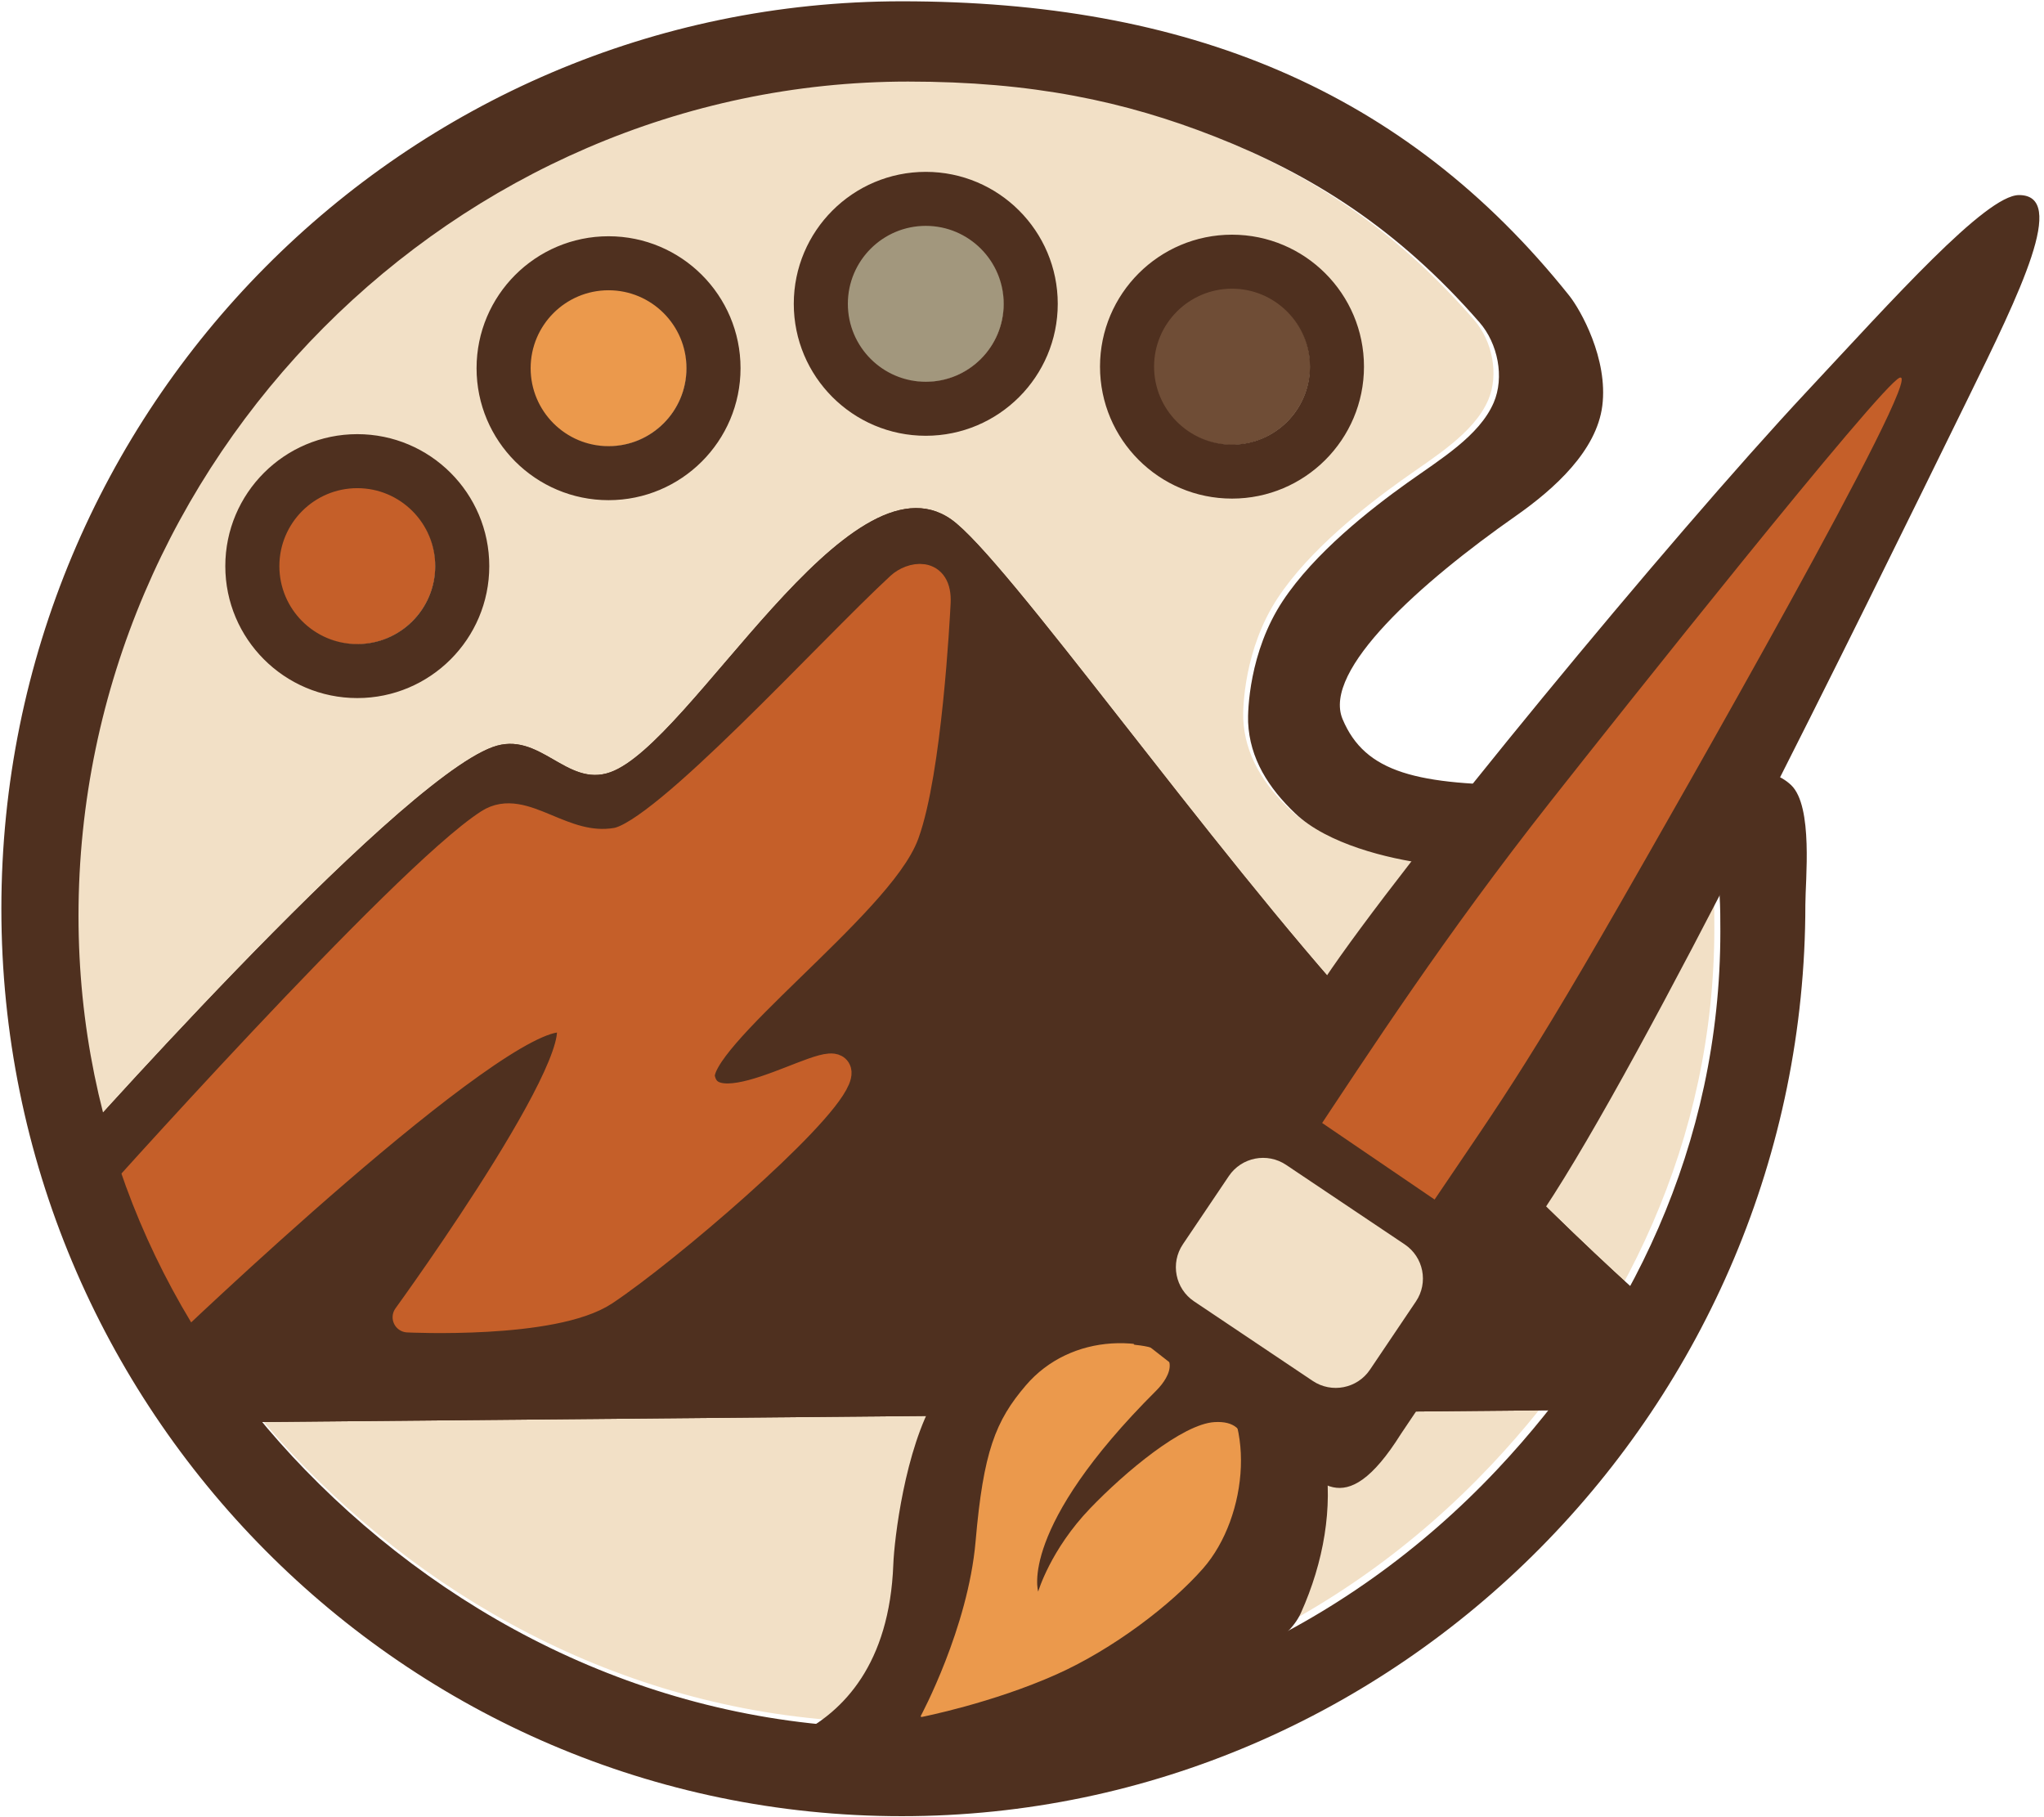<?xml version="1.0" encoding="UTF-8" standalone="no"?>
<svg xmlns="http://www.w3.org/2000/svg" xmlns:xlink="http://www.w3.org/1999/xlink" xmlns:serif="http://www.serif.com/" width="100%" height="100%" viewBox="0 0 333 296" version="1.1" xml:space="preserve" style="fill-rule:evenodd;clip-rule:evenodd;stroke-linecap:round;stroke-linejoin:round;stroke-miterlimit:2.616;">
    <g transform="matrix(1,0,0,1,-10.455,-10.226)">
        <g id="Logo" transform="matrix(0.984,0,0,0.984,10.455,2.384)">
            <g id="Ikona">
                <g id="Logo1">
                    <g id="Paleta-tło" transform="matrix(0.26,0,0,0.26,-113.443,-109.377)">
                        <path d="M1012,502C1090.61,502 1149.57,514.392 1207,537C1268.28,561.123 1323.02,595.316 1375,655C1386.69,668.419 1390.96,689.848 1384,706C1374.88,727.162 1350,742 1329,757C1305.68,773.654 1270.21,801.415 1250,832C1228.55,864.458 1227.7,902.059 1228,909C1229,932 1240.96,950.824 1258,967C1278.43,986.392 1316.67,995.683 1342,999C1408.77,1007.74 1497.43,976.429 1524,1003C1528,1007 1528,1028.02 1528,1042C1528,1177.63 1470.36,1294.53 1386,1384C1290.12,1485.69 1157.94,1548 1005,1548C855.767,1548 724.287,1482.11 629,1384C540.707,1293.09 485,1171.37 485,1032C485,742.225 724.487,502 1012,502Z" style="fill:rgb(242,224,198);"></path>
                    </g>
                    <g transform="matrix(0.26,0,0,0.26,-113.443,-109.377)">
                        <path d="M472,1193C472,1193 686.057,950.446 750,927C780,916 797,953 825,943C876.59,924.575 976.533,736.088 1042,782C1076.53,806.217 1206.58,990.978 1305,1099C1428,1234 1506,1298 1506,1298L1448,1349L570,1357L472,1193Z" style="fill:rgb(79,48,31);"></path>
                        <path d="M472,1193C472,1193 686.057,950.446 750,927C780,916 797,953 825,943C876.59,924.575 976.533,736.088 1042,782C1076.53,806.217 1206.58,990.978 1305,1099C1428,1234 1506,1298 1506,1298L1448,1349L570,1357L472,1193ZM1358.03,1269.88C1326.83,1239.07 1289.01,1200.15 1245.91,1152.84C1176.06,1076.18 1090.39,961.469 1033.33,891.074C1026.85,883.07 1019.69,874.709 1013.28,867.385C1004.73,874.922 994.643,884.215 987.513,892.077C958.249,924.345 929.659,960.572 905.936,982.858C896.345,991.868 887.101,999.238 878.576,1004.82L851.887,1018.28L824.706,1024.26L798.579,1023.39C789.519,1021.98 776.535,1016.85 765.547,1011.93C752.268,1022.28 732.037,1038.52 716.352,1053.19C665.877,1100.38 608.129,1161.97 570.906,1202.67L615.11,1276.64L1358.03,1269.88Z" style="fill:rgb(79,48,31);"></path>
                    </g>
                    <g transform="matrix(0.26,0,0,0.26,-113.443,-109.377)">
                        <path d="M501,1227C501,1227 693.833,1010.83 748,976C769.559,962.136 794,994 829,988C859.808,982.719 964.555,866.949 1010,825C1016.71,818.808 1033,815 1032,835C1031.53,844.476 1026.42,942.339 1012,982C996,1026 876.777,1112.54 882,1138C890,1177 978.833,1112.17 968,1138C957.167,1163.83 860,1247 821,1273C788.594,1294.6 696,1290 696,1290C696,1290 832,1103 794,1099C751.225,1094.5 539,1298 539,1298L501,1227Z" style="fill:rgb(197,95,41);stroke:rgb(197,95,41);stroke-width:19.35px;"></path>
                    </g>
                    <g transform="matrix(0.262,0,0,0.264,-135.751,-141.504)">
                        <path d="M1088,567C1267.22,567 1405.45,621.902 1509.78,751.567C1516.91,760.428 1534.44,791.178 1530.67,820.657C1527.08,848.655 1500.81,872.483 1475.95,889.746C1416.27,931.199 1353.62,986.445 1366.53,1017.07C1380.82,1050.94 1413.83,1058.52 1485.9,1058.52C1538.62,1058.52 1623.18,1032.86 1650.04,1058.52C1664.01,1071.87 1658.99,1117.9 1658.99,1133.53C1658.99,1447.57 1402.04,1705 1088,1705C773.96,1705 519,1450.04 519,1136C519,821.96 773.96,567 1088,567ZM1091.98,617.337C1170.18,617.337 1228.82,629.568 1285.96,651.881C1346.92,675.69 1401.37,709.439 1453.08,768.346C1464.7,781.59 1468.95,802.741 1462.03,818.683C1452.95,839.569 1428.21,854.214 1407.32,869.019C1384.12,885.457 1348.84,912.857 1328.73,943.043C1307.39,975.079 1306.55,1012.19 1306.85,1019.04C1307.84,1041.74 1319.74,1060.32 1336.69,1076.29C1357.01,1095.43 1395.05,1104.6 1420.25,1107.87C1486.67,1116.5 1574.86,1085.59 1601.29,1111.82C1605.27,1115.77 1605.27,1136.51 1605.27,1150.31C1605.27,1284.17 1547.94,1399.55 1464.02,1487.86C1368.64,1588.23 1237.16,1649.73 1085.02,1649.73C936.565,1649.73 805.775,1584.7 710.988,1487.86C623.158,1398.13 567.743,1278 567.743,1140.44C567.743,854.437 805.974,617.337 1091.98,617.337Z" style="fill:rgb(79,48,31);"></path>
                    </g>
                    <g transform="matrix(0.26,0,0,0.26,-113.443,-109.377)">
                        <circle cx="663.5" cy="811.5" r="50.1" style="fill:rgb(197,95,41);"></circle>
                        <g transform="matrix(0.884,0,0,0.848,-76.513,12.528)">
                            <path d="M837.5,844C889.656,844 932,888.136 932,942.5C932,996.864 889.656,1041 837.5,1041C785.344,1041 743,996.864 743,942.5C743,888.136 785.344,844 837.5,844ZM837.5,883.4C868.794,883.4 894.2,909.882 894.2,942.5C894.2,975.118 868.794,1001.6 837.5,1001.6C806.206,1001.6 780.8,975.118 780.8,942.5C780.8,909.882 806.206,883.4 837.5,883.4Z" style="fill:rgb(79,48,31);stroke:rgb(79,48,31);stroke-width:1.15px;stroke-miterlimit:1.134;"></path>
                        </g>
                        <circle cx="823.5" cy="685.5" r="50.1" style="fill:rgb(235,153,76);"></circle>
                        <g transform="matrix(0.884,0,0,0.848,83.487,-113.472)">
                            <path d="M837.5,844C889.656,844 932,888.136 932,942.5C932,996.864 889.656,1041 837.5,1041C785.344,1041 743,996.864 743,942.5C743,888.136 785.344,844 837.5,844ZM837.5,883.4C868.794,883.4 894.2,909.882 894.2,942.5C894.2,975.118 868.794,1001.6 837.5,1001.6C806.206,1001.6 780.8,975.118 780.8,942.5C780.8,909.882 806.206,883.4 837.5,883.4Z" style="fill:rgb(79,48,31);stroke:rgb(79,48,31);stroke-width:1.15px;stroke-miterlimit:1.134;"></path>
                        </g>
                        <circle cx="1025.5" cy="644.5" r="50.1" style="fill:rgb(162,151,125);"></circle>
                        <g transform="matrix(0.884,0,0,0.848,285.487,-154.472)">
                            <path d="M837.5,844C889.656,844 932,888.136 932,942.5C932,996.864 889.656,1041 837.5,1041C785.344,1041 743,996.864 743,942.5C743,888.136 785.344,844 837.5,844ZM837.5,883.4C868.794,883.4 894.2,909.882 894.2,942.5C894.2,975.118 868.794,1001.6 837.5,1001.6C806.206,1001.6 780.8,975.118 780.8,942.5C780.8,909.882 806.206,883.4 837.5,883.4Z" style="fill:rgb(79,48,31);stroke:rgb(79,48,31);stroke-width:1.15px;stroke-miterlimit:1.134;"></path>
                        </g>
                        <circle cx="1220.5" cy="684.5" r="50.1" style="fill:rgb(111,77,54);"></circle>
                        <g transform="matrix(0.884,0,0,0.848,480.487,-114.472)">
                            <path d="M837.5,844C889.656,844 932,888.136 932,942.5C932,996.864 889.656,1041 837.5,1041C785.344,1041 743,996.864 743,942.5C743,888.136 785.344,844 837.5,844ZM837.5,883.4C868.794,883.4 894.2,909.882 894.2,942.5C894.2,975.118 868.794,1001.6 837.5,1001.6C806.206,1001.6 780.8,975.118 780.8,942.5C780.8,909.882 806.206,883.4 837.5,883.4Z" style="fill:rgb(79,48,31);stroke:rgb(79,48,31);stroke-width:1.15px;stroke-miterlimit:1.134;"></path>
                        </g>
                    </g>
                    <g transform="matrix(-0.235,-0.157,0.157,-0.235,200.919,796.726)">
                        <path d="M1225.54,1301.51C1225.54,1301.51 1136.06,1354.87 1197.36,1454.54C1204.93,1466.85 1229.2,1514.33 1231.07,1549.44C1233.01,1586.04 1214.15,1618.43 1209.32,1626.11C1191.22,1654.85 1135.84,1682 1101.5,1682C1036.1,1682 993.814,1628 983,1563.5C970.701,1490.14 1225.54,1301.51 1225.54,1301.51Z" style="fill:rgb(79,48,31);"></path>
                    </g>
                    <g transform="matrix(-0.212,-0.167,0.166,-0.211,207.788,837.659)">
                        <path d="M1410.81,1469.14C1410.81,1469.14 1421.31,1529.71 1450.6,1574.64C1480.85,1621.03 1486.69,1640.47 1485.5,1669.21C1483.77,1711.11 1446.51,1743.19 1404.84,1743.19C1363.17,1743.19 1329.36,1690.1 1331.58,1648.22C1333.17,1618.26 1344.42,1574.9 1361.9,1541.36C1382.05,1502.72 1410.81,1469.14 1410.81,1469.14Z" style="fill:rgb(235,153,76);stroke:rgb(235,153,76);stroke-width:0.97px;stroke-miterlimit:1.134;"></path>
                    </g>
                    <g transform="matrix(-0.129,-0.116,0.281,-0.312,-8.228,797.783)">
                        <path d="M1258.94,1218.93C1258.94,1218.93 1313.6,1232.07 1303.58,1309C1302.56,1316.88 1309.56,1328.44 1347.21,1316.99C1361.3,1312.7 1299.68,1344.23 1289.42,1344.23C1274.06,1344.23 1181.33,1308.48 1203.75,1316C1217.04,1320.46 1228.89,1320.66 1242.16,1315.1C1263.71,1306.07 1273.7,1276.87 1275.25,1257.03C1277.02,1234.42 1258.94,1218.93 1258.94,1218.93Z" style="fill:rgb(79,48,31);"></path>
                    </g>
                    <g transform="matrix(0.217,0.144,-0.133,0.2,114.033,-264.311)">
                        <path d="M1308.63,743.116C1321.6,658.724 1334.15,562.343 1351.76,549.599C1377.6,530.908 1386.52,604.705 1396.4,686.16C1418.03,864.573 1457.45,1187.64 1457.45,1313.49C1457.45,1364.96 1406.69,1367 1359.5,1367C1312.31,1367 1260.08,1316.65 1260.08,1265.18C1260.08,1170.94 1287.65,879.697 1308.63,743.116Z" style="fill:rgb(79,48,31);"></path>
                    </g>
                    <g transform="matrix(0.092,0.061,-0.114,0.172,247.907,-100.419)">
                        <path d="M1272.95,950.385C1285.92,865.993 1340.8,524.656 1358.41,511.913C1384.24,493.221 1434.57,904.906 1444.44,986.361C1466.08,1164.77 1457.45,1187.64 1457.45,1313.49C1457.45,1364.96 1406.69,1367 1359.5,1367C1312.31,1367 1253.85,1340.85 1253.85,1289.38C1253.85,1195.14 1251.97,1086.97 1272.95,950.385Z" style="fill:rgb(197,95,41);"></path>
                    </g>
                    <g transform="matrix(0.187,0.146,-0.14,0.18,147.962,-193.888)">
                        <path d="M1410,1200.25L1416.05,1291.43C1423.77,1370.58 1387.97,1354 1360.84,1354L1237.16,1354C1210.03,1354 1188,1331.04 1188,1302.75L1188,1200.25C1188,1171.96 1210.03,1149 1237.16,1149L1363.04,1140.46C1390.17,1140.46 1410.53,1174.31 1410,1200.25Z" style="fill:rgb(79,48,31);"></path>
                    </g>
                    <g transform="matrix(0.267,0.179,-0.157,0.233,28.783,-364.756)">
                        <path d="M1553,1331.25L1553,1379.75C1553,1393.13 1543.49,1404 1531.77,1404L1458.23,1404C1446.52,1404 1437,1393.13 1437,1379.75L1437,1331.25C1437,1317.87 1446.52,1307 1458.23,1307L1531.77,1307C1543.49,1307 1553,1317.87 1553,1331.25Z" style="fill:rgb(242,224,198);"></path>
                    </g>
                </g>
            </g>
        </g>
    </g>
</svg>
